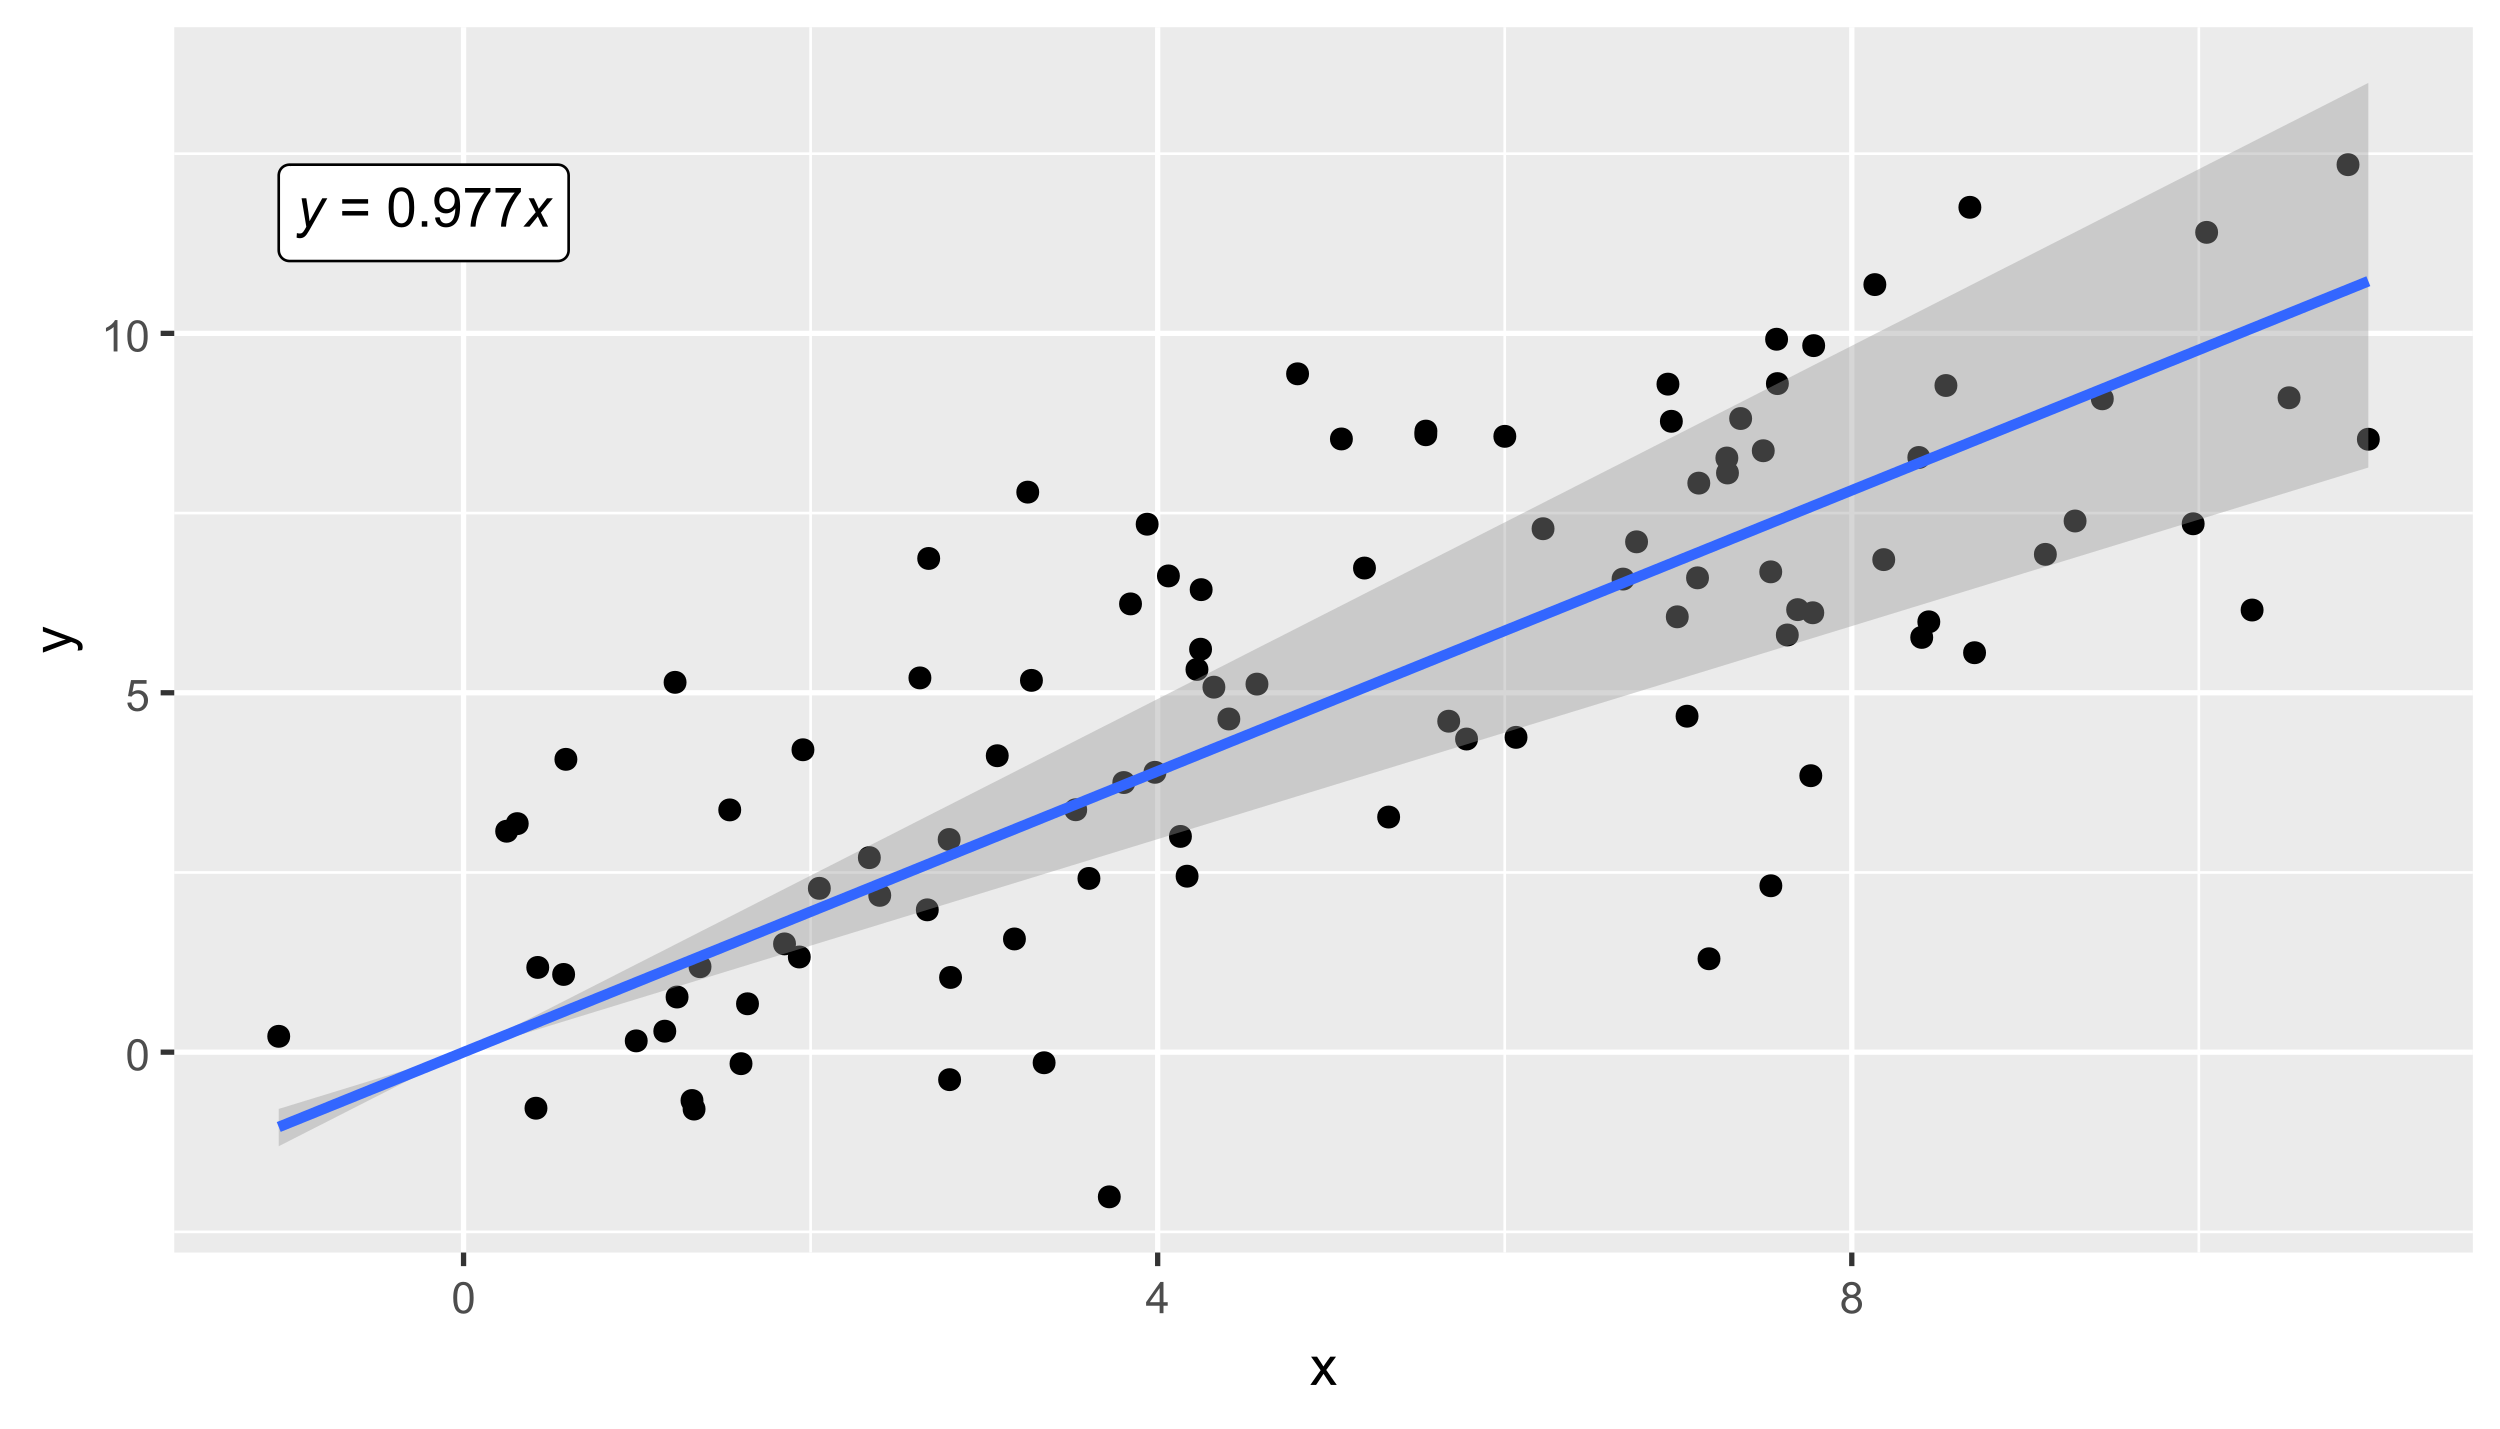 <?xml version="1.0" encoding="UTF-8"?>
<svg xmlns="http://www.w3.org/2000/svg" xmlns:xlink="http://www.w3.org/1999/xlink" width="504" height="288" viewBox="0 0 504 288">
<defs>
<g>
<g id="glyph-0-0">
<path d="M 0 2.211 L 0.059 1.293 C 0.262 1.352 0.457 1.379 0.648 1.379 C 0.844 1.379 1.004 1.336 1.125 1.246 C 1.285 1.125 1.457 0.902 1.645 0.578 L 1.957 0.016 L 1.004 -5.727 L 1.961 -5.727 L 2.395 -2.828 C 2.48 -2.258 2.555 -1.688 2.613 -1.117 L 5.176 -5.727 L 6.195 -5.727 L 2.543 0.762 C 2.191 1.391 1.879 1.812 1.605 2.016 C 1.332 2.223 1.02 2.324 0.664 2.324 C 0.438 2.324 0.215 2.285 0 2.211 Z M 0 2.211 "/>
</g>
<g id="glyph-0-1">
<path d="M -0.016 0 L 2.473 -2.906 L 1.047 -5.727 L 2.125 -5.727 L 2.609 -4.707 C 2.789 -4.324 2.949 -3.961 3.094 -3.613 L 4.742 -5.727 L 5.934 -5.727 L 3.531 -2.828 L 4.977 0 L 3.898 0 L 3.324 -1.164 C 3.203 -1.414 3.066 -1.719 2.91 -2.086 L 1.207 0 Z M -0.016 0 "/>
</g>
<g id="glyph-1-0">
<path d="M 5.832 -4.648 L 0.613 -4.648 L 0.613 -5.551 L 5.832 -5.551 L 5.832 -4.648 M 5.832 -2.246 L 0.613 -2.246 L 0.613 -3.152 L 5.832 -3.152 Z M 5.832 -2.246 "/>
</g>
<g id="glyph-1-1">
<path d="M 0.457 -3.898 C 0.457 -4.832 0.555 -5.582 0.746 -6.152 C 0.938 -6.723 1.223 -7.164 1.605 -7.473 C 1.984 -7.781 2.461 -7.934 3.035 -7.934 C 3.457 -7.934 3.832 -7.848 4.152 -7.68 C 4.469 -7.508 4.734 -7.262 4.941 -6.941 C 5.152 -6.617 5.316 -6.227 5.434 -5.766 C 5.551 -5.305 5.613 -4.68 5.613 -3.898 C 5.613 -2.969 5.516 -2.223 5.324 -1.652 C 5.137 -1.082 4.852 -0.641 4.473 -0.332 C 4.094 -0.02 3.613 0.133 3.035 0.133 C 2.273 0.133 1.676 -0.137 1.238 -0.684 C 0.719 -1.344 0.457 -2.414 0.457 -3.898 M 1.457 -3.898 C 1.457 -2.602 1.605 -1.738 1.91 -1.309 C 2.215 -0.879 2.59 -0.664 3.035 -0.664 C 3.48 -0.664 3.855 -0.879 4.16 -1.309 C 4.461 -1.742 4.613 -2.605 4.613 -3.898 C 4.613 -5.199 4.461 -6.062 4.16 -6.488 C 3.855 -6.918 3.477 -7.133 3.023 -7.133 C 2.578 -7.133 2.223 -6.941 1.957 -6.566 C 1.621 -6.086 1.457 -5.195 1.457 -3.898 Z M 1.457 -3.898 "/>
</g>
<g id="glyph-1-2">
<path d="M 1.004 0 L 1.004 -1.105 L 2.109 -1.105 L 2.109 0 Z M 1.004 0 "/>
</g>
<g id="glyph-1-3">
<path d="M 0.605 -1.828 L 1.535 -1.914 C 1.617 -1.477 1.766 -1.156 1.988 -0.961 C 2.211 -0.762 2.496 -0.664 2.848 -0.664 C 3.145 -0.664 3.406 -0.73 3.629 -0.867 C 3.855 -1.004 4.039 -1.188 4.184 -1.414 C 4.328 -1.645 4.445 -1.953 4.543 -2.34 C 4.641 -2.727 4.691 -3.121 4.691 -3.523 C 4.691 -3.57 4.688 -3.633 4.684 -3.719 C 4.492 -3.41 4.227 -3.16 3.891 -2.969 C 3.555 -2.773 3.188 -2.68 2.797 -2.68 C 2.145 -2.68 1.59 -2.918 1.137 -3.391 C 0.684 -3.863 0.457 -4.492 0.457 -5.266 C 0.457 -6.066 0.695 -6.715 1.168 -7.203 C 1.641 -7.691 2.23 -7.934 2.941 -7.934 C 3.457 -7.934 3.926 -7.797 4.352 -7.52 C 4.777 -7.242 5.102 -6.848 5.324 -6.336 C 5.543 -5.824 5.656 -5.082 5.656 -4.113 C 5.656 -3.102 5.547 -2.301 5.324 -1.699 C 5.105 -1.102 4.781 -0.648 4.348 -0.336 C 3.914 -0.023 3.406 0.133 2.824 0.133 C 2.207 0.133 1.703 -0.035 1.309 -0.379 C 0.918 -0.723 0.684 -1.207 0.605 -1.828 M 4.578 -5.316 C 4.578 -5.871 4.43 -6.312 4.133 -6.641 C 3.836 -6.969 3.48 -7.133 3.062 -7.133 C 2.629 -7.133 2.254 -6.957 1.934 -6.602 C 1.617 -6.25 1.457 -5.793 1.457 -5.234 C 1.457 -4.73 1.605 -4.32 1.91 -4.008 C 2.215 -3.695 2.59 -3.535 3.035 -3.535 C 3.484 -3.535 3.852 -3.695 4.141 -4.008 C 4.434 -4.32 4.578 -4.758 4.578 -5.316 Z M 4.578 -5.316 "/>
</g>
<g id="glyph-1-4">
<path d="M 0.523 -6.867 L 0.523 -7.801 L 5.637 -7.801 L 5.637 -7.047 C 5.137 -6.512 4.637 -5.797 4.141 -4.91 C 3.648 -4.023 3.266 -3.109 2.996 -2.172 C 2.805 -1.512 2.68 -0.785 2.625 0 L 1.629 0 C 1.641 -0.621 1.762 -1.371 1.996 -2.254 C 2.227 -3.133 2.562 -3.984 3 -4.801 C 3.438 -5.617 3.902 -6.309 4.395 -6.867 Z M 0.523 -6.867 "/>
</g>
<g id="glyph-2-0">
<path d="M 0.367 -3.105 C 0.367 -3.852 0.441 -4.449 0.594 -4.906 C 0.75 -5.359 0.977 -5.711 1.277 -5.957 C 1.582 -6.203 1.961 -6.324 2.418 -6.324 C 2.758 -6.324 3.055 -6.258 3.309 -6.121 C 3.562 -5.984 3.773 -5.789 3.941 -5.531 C 4.105 -5.277 4.238 -4.965 4.332 -4.594 C 4.426 -4.227 4.473 -3.73 4.473 -3.105 C 4.473 -2.367 4.398 -1.77 4.246 -1.316 C 4.094 -0.863 3.867 -0.512 3.562 -0.266 C 3.262 -0.016 2.879 0.109 2.418 0.109 C 1.812 0.109 1.336 -0.109 0.988 -0.547 C 0.574 -1.07 0.367 -1.922 0.367 -3.105 M 1.16 -3.105 C 1.16 -2.074 1.281 -1.383 1.523 -1.043 C 1.766 -0.699 2.062 -0.527 2.418 -0.527 C 2.773 -0.527 3.074 -0.699 3.316 -1.043 C 3.559 -1.387 3.68 -2.074 3.68 -3.105 C 3.68 -4.145 3.559 -4.832 3.316 -5.172 C 3.074 -5.516 2.773 -5.684 2.41 -5.684 C 2.055 -5.684 1.773 -5.535 1.559 -5.234 C 1.293 -4.852 1.16 -4.141 1.16 -3.105 Z M 1.16 -3.105 "/>
</g>
<g id="glyph-2-1">
<path d="M 0.367 -1.648 L 1.176 -1.719 C 1.238 -1.324 1.379 -1.027 1.598 -0.828 C 1.816 -0.629 2.078 -0.527 2.391 -0.527 C 2.762 -0.527 3.078 -0.668 3.336 -0.949 C 3.594 -1.23 3.723 -1.602 3.723 -2.066 C 3.723 -2.508 3.598 -2.855 3.348 -3.109 C 3.102 -3.367 2.777 -3.492 2.375 -3.492 C 2.125 -3.492 1.902 -3.438 1.703 -3.324 C 1.5 -3.211 1.344 -3.062 1.23 -2.883 L 0.504 -2.977 L 1.113 -6.215 L 4.246 -6.215 L 4.246 -5.473 L 1.73 -5.473 L 1.391 -3.781 C 1.77 -4.043 2.168 -4.176 2.582 -4.176 C 3.133 -4.176 3.598 -3.984 3.977 -3.605 C 4.352 -3.223 4.543 -2.734 4.543 -2.137 C 4.543 -1.566 4.375 -1.074 4.043 -0.656 C 3.641 -0.148 3.09 0.109 2.391 0.109 C 1.816 0.109 1.348 -0.055 0.984 -0.375 C 0.625 -0.695 0.418 -1.121 0.367 -1.648 Z M 0.367 -1.648 "/>
</g>
<g id="glyph-2-2">
<path d="M 3.277 0 L 2.504 0 L 2.504 -4.93 C 2.32 -4.75 2.074 -4.574 1.773 -4.395 C 1.469 -4.219 1.199 -4.086 0.957 -3.996 L 0.957 -4.742 C 1.391 -4.945 1.77 -5.195 2.094 -5.484 C 2.418 -5.773 2.645 -6.055 2.781 -6.324 L 3.277 -6.324 Z M 3.277 0 "/>
</g>
<g id="glyph-2-3">
<path d="M 2.844 0 L 2.844 -1.508 L 0.113 -1.508 L 0.113 -2.219 L 2.988 -6.301 L 3.617 -6.301 L 3.617 -2.219 L 4.469 -2.219 L 4.469 -1.508 L 3.617 -1.508 L 3.617 0 L 2.844 0 M 2.844 -2.219 L 2.844 -5.059 L 0.871 -2.219 Z M 2.844 -2.219 "/>
</g>
<g id="glyph-2-4">
<path d="M 1.555 -3.418 C 1.234 -3.535 0.996 -3.699 0.844 -3.918 C 0.688 -4.137 0.609 -4.398 0.609 -4.699 C 0.609 -5.16 0.773 -5.543 1.105 -5.855 C 1.434 -6.168 1.871 -6.324 2.418 -6.324 C 2.969 -6.324 3.41 -6.164 3.746 -5.848 C 4.082 -5.527 4.25 -5.137 4.25 -4.68 C 4.25 -4.387 4.172 -4.133 4.02 -3.918 C 3.867 -3.699 3.633 -3.535 3.32 -3.418 C 3.707 -3.289 4.004 -3.086 4.203 -2.805 C 4.406 -2.523 4.508 -2.191 4.508 -1.801 C 4.508 -1.262 4.316 -0.809 3.938 -0.441 C 3.555 -0.074 3.055 0.109 2.434 0.109 C 1.809 0.109 1.309 -0.078 0.93 -0.445 C 0.547 -0.812 0.355 -1.273 0.355 -1.82 C 0.355 -2.23 0.461 -2.574 0.668 -2.852 C 0.875 -3.129 1.172 -3.316 1.555 -3.418 M 1.402 -4.727 C 1.402 -4.43 1.496 -4.184 1.688 -3.996 C 1.879 -3.809 2.129 -3.711 2.438 -3.711 C 2.734 -3.711 2.977 -3.805 3.168 -3.992 C 3.359 -4.18 3.453 -4.41 3.453 -4.684 C 3.453 -4.969 3.355 -5.207 3.16 -5.398 C 2.965 -5.594 2.719 -5.688 2.43 -5.688 C 2.133 -5.688 1.887 -5.594 1.691 -5.406 C 1.5 -5.215 1.402 -4.988 1.402 -4.727 M 1.152 -1.816 C 1.152 -1.598 1.203 -1.383 1.309 -1.176 C 1.414 -0.973 1.57 -0.812 1.773 -0.699 C 1.98 -0.586 2.203 -0.527 2.441 -0.527 C 2.809 -0.527 3.117 -0.648 3.355 -0.887 C 3.598 -1.121 3.719 -1.426 3.719 -1.793 C 3.719 -2.164 3.594 -2.473 3.344 -2.715 C 3.098 -2.961 2.789 -3.082 2.414 -3.082 C 2.051 -3.082 1.75 -2.961 1.512 -2.719 C 1.27 -2.48 1.152 -2.18 1.152 -1.816 Z M 1.152 -1.816 "/>
</g>
<g id="glyph-3-0">
<path d="M 0.082 0 L 2.164 -2.965 L 0.234 -5.703 L 1.445 -5.703 L 2.32 -4.367 C 2.484 -4.113 2.617 -3.898 2.719 -3.727 C 2.875 -3.965 3.02 -4.172 3.152 -4.355 L 4.113 -5.703 L 5.27 -5.703 L 3.297 -3.02 L 5.418 0 L 4.234 0 L 3.062 -1.773 L 2.75 -2.25 L 1.25 0 Z M 0.082 0 "/>
</g>
<g id="glyph-4-0">
<path d="M 2.195 -0.684 L 1.289 -0.574 C 1.348 -0.785 1.375 -0.969 1.375 -1.129 C 1.375 -1.344 1.34 -1.516 1.266 -1.645 C 1.195 -1.773 1.094 -1.879 0.969 -1.961 C 0.871 -2.02 0.629 -2.121 0.246 -2.258 C 0.195 -2.273 0.113 -2.301 0.012 -2.344 L -5.703 -0.176 L -5.703 -1.219 L -2.402 -2.406 C -1.98 -2.559 -1.543 -2.699 -1.078 -2.82 C -1.523 -2.93 -1.957 -3.062 -2.379 -3.219 L -5.703 -4.438 L -5.703 -5.402 L 0.098 -3.234 C 0.723 -3 1.156 -2.82 1.391 -2.691 C 1.711 -2.52 1.945 -2.32 2.094 -2.102 C 2.242 -1.879 2.316 -1.613 2.316 -1.305 C 2.316 -1.117 2.277 -0.91 2.195 -0.684 Z M 2.195 -0.684 "/>
</g>
</g>
<clipPath id="clip-0">
<path clip-rule="nonzero" d="M 35.129 5.48 L 498.523 5.48 L 498.523 252.512 L 35.129 252.512 Z M 35.129 5.48 "/>
</clipPath>
<clipPath id="clip-1">
<path clip-rule="nonzero" d="M 35.129 248 L 498.523 248 L 498.523 249 L 35.129 249 Z M 35.129 248 "/>
</clipPath>
<clipPath id="clip-2">
<path clip-rule="nonzero" d="M 35.129 175 L 498.523 175 L 498.523 177 L 35.129 177 Z M 35.129 175 "/>
</clipPath>
<clipPath id="clip-3">
<path clip-rule="nonzero" d="M 35.129 103 L 498.523 103 L 498.523 104 L 35.129 104 Z M 35.129 103 "/>
</clipPath>
<clipPath id="clip-4">
<path clip-rule="nonzero" d="M 35.129 30 L 498.523 30 L 498.523 32 L 35.129 32 Z M 35.129 30 "/>
</clipPath>
<clipPath id="clip-5">
<path clip-rule="nonzero" d="M 163 5.48 L 164 5.48 L 164 252.512 L 163 252.512 Z M 163 5.48 "/>
</clipPath>
<clipPath id="clip-6">
<path clip-rule="nonzero" d="M 303 5.48 L 304 5.48 L 304 252.512 L 303 252.512 Z M 303 5.48 "/>
</clipPath>
<clipPath id="clip-7">
<path clip-rule="nonzero" d="M 443 5.48 L 444 5.48 L 444 252.512 L 443 252.512 Z M 443 5.48 "/>
</clipPath>
<clipPath id="clip-8">
<path clip-rule="nonzero" d="M 35.129 211 L 498.523 211 L 498.523 213 L 35.129 213 Z M 35.129 211 "/>
</clipPath>
<clipPath id="clip-9">
<path clip-rule="nonzero" d="M 35.129 139 L 498.523 139 L 498.523 141 L 35.129 141 Z M 35.129 139 "/>
</clipPath>
<clipPath id="clip-10">
<path clip-rule="nonzero" d="M 35.129 66 L 498.523 66 L 498.523 68 L 35.129 68 Z M 35.129 66 "/>
</clipPath>
<clipPath id="clip-11">
<path clip-rule="nonzero" d="M 92 5.48 L 94 5.48 L 94 252.512 L 92 252.512 Z M 92 5.48 "/>
</clipPath>
<clipPath id="clip-12">
<path clip-rule="nonzero" d="M 232 5.48 L 234 5.48 L 234 252.512 L 232 252.512 Z M 232 5.48 "/>
</clipPath>
<clipPath id="clip-13">
<path clip-rule="nonzero" d="M 372 5.48 L 374 5.48 L 374 252.512 L 372 252.512 Z M 372 5.48 "/>
</clipPath>
</defs>
<rect x="-50.4" y="-28.8" width="604.8" height="345.6" fill="rgb(100%, 100%, 100%)" fill-opacity="1"/>
<rect x="-50.4" y="-28.8" width="604.8" height="345.6" fill="rgb(100%, 100%, 100%)" fill-opacity="1"/>
<path fill="none" stroke-width="1.067" stroke-linecap="round" stroke-linejoin="round" stroke="rgb(100%, 100%, 100%)" stroke-opacity="1" stroke-miterlimit="10" d="M 0 288 L 504 288 L 504 0 L 0 0 Z M 0 288 "/>
<g clip-path="url(#clip-0)">
<path fill-rule="nonzero" fill="rgb(92.157%, 92.157%, 92.157%)" fill-opacity="1" d="M 35.129 252.508 L 498.523 252.508 L 498.523 5.477 L 35.129 5.477 Z M 35.129 252.508 "/>
</g>
<g clip-path="url(#clip-1)">
<path fill="none" stroke-width="0.533" stroke-linecap="butt" stroke-linejoin="round" stroke="rgb(100%, 100%, 100%)" stroke-opacity="1" stroke-miterlimit="10" d="M 35.129 248.348 L 498.52 248.348 "/>
</g>
<g clip-path="url(#clip-2)">
<path fill="none" stroke-width="0.533" stroke-linecap="butt" stroke-linejoin="round" stroke="rgb(100%, 100%, 100%)" stroke-opacity="1" stroke-miterlimit="10" d="M 35.129 175.891 L 498.52 175.891 "/>
</g>
<g clip-path="url(#clip-3)">
<path fill="none" stroke-width="0.533" stroke-linecap="butt" stroke-linejoin="round" stroke="rgb(100%, 100%, 100%)" stroke-opacity="1" stroke-miterlimit="10" d="M 35.129 103.434 L 498.52 103.434 "/>
</g>
<g clip-path="url(#clip-4)">
<path fill="none" stroke-width="0.533" stroke-linecap="butt" stroke-linejoin="round" stroke="rgb(100%, 100%, 100%)" stroke-opacity="1" stroke-miterlimit="10" d="M 35.129 30.98 L 498.52 30.98 "/>
</g>
<g clip-path="url(#clip-5)">
<path fill="none" stroke-width="0.533" stroke-linecap="butt" stroke-linejoin="round" stroke="rgb(100%, 100%, 100%)" stroke-opacity="1" stroke-miterlimit="10" d="M 163.418 252.508 L 163.418 5.48 "/>
</g>
<g clip-path="url(#clip-6)">
<path fill="none" stroke-width="0.533" stroke-linecap="butt" stroke-linejoin="round" stroke="rgb(100%, 100%, 100%)" stroke-opacity="1" stroke-miterlimit="10" d="M 303.352 252.508 L 303.352 5.48 "/>
</g>
<g clip-path="url(#clip-7)">
<path fill="none" stroke-width="0.533" stroke-linecap="butt" stroke-linejoin="round" stroke="rgb(100%, 100%, 100%)" stroke-opacity="1" stroke-miterlimit="10" d="M 443.285 252.508 L 443.285 5.48 "/>
</g>
<g clip-path="url(#clip-8)">
<path fill="none" stroke-width="1.067" stroke-linecap="butt" stroke-linejoin="round" stroke="rgb(100%, 100%, 100%)" stroke-opacity="1" stroke-miterlimit="10" d="M 35.129 212.117 L 498.52 212.117 "/>
</g>
<g clip-path="url(#clip-9)">
<path fill="none" stroke-width="1.067" stroke-linecap="butt" stroke-linejoin="round" stroke="rgb(100%, 100%, 100%)" stroke-opacity="1" stroke-miterlimit="10" d="M 35.129 139.664 L 498.52 139.664 "/>
</g>
<g clip-path="url(#clip-10)">
<path fill="none" stroke-width="1.067" stroke-linecap="butt" stroke-linejoin="round" stroke="rgb(100%, 100%, 100%)" stroke-opacity="1" stroke-miterlimit="10" d="M 35.129 67.207 L 498.52 67.207 "/>
</g>
<g clip-path="url(#clip-11)">
<path fill="none" stroke-width="1.067" stroke-linecap="butt" stroke-linejoin="round" stroke="rgb(100%, 100%, 100%)" stroke-opacity="1" stroke-miterlimit="10" d="M 93.453 252.508 L 93.453 5.48 "/>
</g>
<g clip-path="url(#clip-12)">
<path fill="none" stroke-width="1.067" stroke-linecap="butt" stroke-linejoin="round" stroke="rgb(100%, 100%, 100%)" stroke-opacity="1" stroke-miterlimit="10" d="M 233.387 252.508 L 233.387 5.48 "/>
</g>
<g clip-path="url(#clip-13)">
<path fill="none" stroke-width="1.067" stroke-linecap="butt" stroke-linejoin="round" stroke="rgb(100%, 100%, 100%)" stroke-opacity="1" stroke-miterlimit="10" d="M 373.32 252.508 L 373.32 5.48 "/>
</g>
<path fill-rule="nonzero" fill="rgb(0%, 0%, 0%)" fill-opacity="1" stroke-width="0.709" stroke-linecap="round" stroke-linejoin="round" stroke="rgb(0%, 0%, 0%)" stroke-opacity="1" stroke-miterlimit="10" d="M 110.008 223.418 C 110.008 226.023 106.098 226.023 106.098 223.418 C 106.098 220.812 110.008 220.812 110.008 223.418 "/>
<path fill-rule="nonzero" fill="rgb(0%, 0%, 0%)" fill-opacity="1" stroke-width="0.709" stroke-linecap="round" stroke-linejoin="round" stroke="rgb(0%, 0%, 0%)" stroke-opacity="1" stroke-miterlimit="10" d="M 58.145 208.922 C 58.145 211.527 54.238 211.527 54.238 208.922 C 54.238 206.316 58.145 206.316 58.145 208.922 "/>
<path fill-rule="nonzero" fill="rgb(0%, 0%, 0%)" fill-opacity="1" stroke-width="0.709" stroke-linecap="round" stroke-linejoin="round" stroke="rgb(0%, 0%, 0%)" stroke-opacity="1" stroke-miterlimit="10" d="M 130.219 209.84 C 130.219 212.449 126.309 212.449 126.309 209.84 C 126.309 207.234 130.219 207.234 130.219 209.84 "/>
<path fill-rule="nonzero" fill="rgb(0%, 0%, 0%)" fill-opacity="1" stroke-width="0.709" stroke-linecap="round" stroke-linejoin="round" stroke="rgb(0%, 0%, 0%)" stroke-opacity="1" stroke-miterlimit="10" d="M 135.977 207.887 C 135.977 210.492 132.066 210.492 132.066 207.887 C 132.066 205.281 135.977 205.281 135.977 207.887 "/>
<path fill-rule="nonzero" fill="rgb(0%, 0%, 0%)" fill-opacity="1" stroke-width="0.709" stroke-linecap="round" stroke-linejoin="round" stroke="rgb(0%, 0%, 0%)" stroke-opacity="1" stroke-miterlimit="10" d="M 141.461 221.867 C 141.461 224.473 137.551 224.473 137.551 221.867 C 137.551 219.258 141.461 219.258 141.461 221.867 "/>
<path fill-rule="nonzero" fill="rgb(0%, 0%, 0%)" fill-opacity="1" stroke-width="0.709" stroke-linecap="round" stroke-linejoin="round" stroke="rgb(0%, 0%, 0%)" stroke-opacity="1" stroke-miterlimit="10" d="M 143.078 194.887 C 143.078 197.492 139.168 197.492 139.168 194.887 C 139.168 192.281 143.078 192.281 143.078 194.887 "/>
<path fill-rule="nonzero" fill="rgb(0%, 0%, 0%)" fill-opacity="1" stroke-width="0.709" stroke-linecap="round" stroke-linejoin="round" stroke="rgb(0%, 0%, 0%)" stroke-opacity="1" stroke-miterlimit="10" d="M 151.344 214.438 C 151.344 217.043 147.434 217.043 147.434 214.438 C 147.434 211.828 151.344 211.828 151.344 214.438 "/>
<path fill-rule="nonzero" fill="rgb(0%, 0%, 0%)" fill-opacity="1" stroke-width="0.709" stroke-linecap="round" stroke-linejoin="round" stroke="rgb(0%, 0%, 0%)" stroke-opacity="1" stroke-miterlimit="10" d="M 138.453 201 C 138.453 203.605 134.543 203.605 134.543 201 C 134.543 198.395 138.453 198.395 138.453 201 "/>
<path fill-rule="nonzero" fill="rgb(0%, 0%, 0%)" fill-opacity="1" stroke-width="0.709" stroke-linecap="round" stroke-linejoin="round" stroke="rgb(0%, 0%, 0%)" stroke-opacity="1" stroke-miterlimit="10" d="M 206.465 189.293 C 206.465 191.898 202.559 191.898 202.559 189.293 C 202.559 186.688 206.465 186.688 206.465 189.293 "/>
<path fill-rule="nonzero" fill="rgb(0%, 0%, 0%)" fill-opacity="1" stroke-width="0.709" stroke-linecap="round" stroke-linejoin="round" stroke="rgb(0%, 0%, 0%)" stroke-opacity="1" stroke-miterlimit="10" d="M 188.895 183.422 C 188.895 186.027 184.988 186.027 184.988 183.422 C 184.988 180.816 188.895 180.816 188.895 183.422 "/>
<path fill-rule="nonzero" fill="rgb(0%, 0%, 0%)" fill-opacity="1" stroke-width="0.709" stroke-linecap="round" stroke-linejoin="round" stroke="rgb(0%, 0%, 0%)" stroke-opacity="1" stroke-miterlimit="10" d="M 106.23 166.043 C 106.23 168.652 102.32 168.652 102.32 166.043 C 102.32 163.438 106.23 163.438 106.23 166.043 "/>
<path fill-rule="nonzero" fill="rgb(0%, 0%, 0%)" fill-opacity="1" stroke-width="0.709" stroke-linecap="round" stroke-linejoin="round" stroke="rgb(0%, 0%, 0%)" stroke-opacity="1" stroke-miterlimit="10" d="M 104.098 167.574 C 104.098 170.18 100.188 170.18 100.188 167.574 C 100.188 164.969 104.098 164.969 104.098 167.574 "/>
<path fill-rule="nonzero" fill="rgb(0%, 0%, 0%)" fill-opacity="1" stroke-width="0.709" stroke-linecap="round" stroke-linejoin="round" stroke="rgb(0%, 0%, 0%)" stroke-opacity="1" stroke-miterlimit="10" d="M 116.039 153.082 C 116.039 155.688 112.129 155.688 112.129 153.082 C 112.129 150.477 116.039 150.477 116.039 153.082 "/>
<path fill-rule="nonzero" fill="rgb(0%, 0%, 0%)" fill-opacity="1" stroke-width="0.709" stroke-linecap="round" stroke-linejoin="round" stroke="rgb(0%, 0%, 0%)" stroke-opacity="1" stroke-miterlimit="10" d="M 193.305 169.242 C 193.305 171.848 189.395 171.848 189.395 169.242 C 189.395 166.637 193.305 166.637 193.305 169.242 "/>
<path fill-rule="nonzero" fill="rgb(0%, 0%, 0%)" fill-opacity="1" stroke-width="0.709" stroke-linecap="round" stroke-linejoin="round" stroke="rgb(0%, 0%, 0%)" stroke-opacity="1" stroke-miterlimit="10" d="M 141.879 223.59 C 141.879 226.195 137.973 226.195 137.973 223.59 C 137.973 220.984 141.879 220.984 141.879 223.59 "/>
<path fill-rule="nonzero" fill="rgb(0%, 0%, 0%)" fill-opacity="1" stroke-width="0.709" stroke-linecap="round" stroke-linejoin="round" stroke="rgb(0%, 0%, 0%)" stroke-opacity="1" stroke-miterlimit="10" d="M 110.367 195.035 C 110.367 197.641 106.457 197.641 106.457 195.035 C 106.457 192.43 110.367 192.43 110.367 195.035 "/>
<path fill-rule="nonzero" fill="rgb(0%, 0%, 0%)" fill-opacity="1" stroke-width="0.709" stroke-linecap="round" stroke-linejoin="round" stroke="rgb(0%, 0%, 0%)" stroke-opacity="1" stroke-miterlimit="10" d="M 179.312 180.504 C 179.312 183.109 175.402 183.109 175.402 180.504 C 175.402 177.895 179.312 177.895 179.312 180.504 "/>
<path fill-rule="nonzero" fill="rgb(0%, 0%, 0%)" fill-opacity="1" stroke-width="0.709" stroke-linecap="round" stroke-linejoin="round" stroke="rgb(0%, 0%, 0%)" stroke-opacity="1" stroke-miterlimit="10" d="M 221.484 177.094 C 221.484 179.699 217.574 179.699 217.574 177.094 C 217.574 174.488 221.484 174.488 221.484 177.094 "/>
<path fill-rule="nonzero" fill="rgb(0%, 0%, 0%)" fill-opacity="1" stroke-width="0.709" stroke-linecap="round" stroke-linejoin="round" stroke="rgb(0%, 0%, 0%)" stroke-opacity="1" stroke-miterlimit="10" d="M 149.07 163.277 C 149.07 165.883 145.16 165.883 145.16 163.277 C 145.16 160.672 149.07 160.672 149.07 163.277 "/>
<path fill-rule="nonzero" fill="rgb(0%, 0%, 0%)" fill-opacity="1" stroke-width="0.709" stroke-linecap="round" stroke-linejoin="round" stroke="rgb(0%, 0%, 0%)" stroke-opacity="1" stroke-miterlimit="10" d="M 115.582 196.449 C 115.582 199.055 111.672 199.055 111.672 196.449 C 111.672 193.84 115.582 193.84 115.582 196.449 "/>
<path fill-rule="nonzero" fill="rgb(0%, 0%, 0%)" fill-opacity="1" stroke-width="0.709" stroke-linecap="round" stroke-linejoin="round" stroke="rgb(0%, 0%, 0%)" stroke-opacity="1" stroke-miterlimit="10" d="M 160.117 190.289 C 160.117 192.895 156.207 192.895 156.207 190.289 C 156.207 187.684 160.117 187.684 160.117 190.289 "/>
<path fill-rule="nonzero" fill="rgb(0%, 0%, 0%)" fill-opacity="1" stroke-width="0.709" stroke-linecap="round" stroke-linejoin="round" stroke="rgb(0%, 0%, 0%)" stroke-opacity="1" stroke-miterlimit="10" d="M 163.094 192.93 C 163.094 195.535 159.188 195.535 159.188 192.93 C 159.188 190.324 163.094 190.324 163.094 192.93 "/>
<path fill-rule="nonzero" fill="rgb(0%, 0%, 0%)" fill-opacity="1" stroke-width="0.709" stroke-linecap="round" stroke-linejoin="round" stroke="rgb(0%, 0%, 0%)" stroke-opacity="1" stroke-miterlimit="10" d="M 193.586 197.055 C 193.586 199.66 189.68 199.66 189.68 197.055 C 189.68 194.445 193.586 194.445 193.586 197.055 "/>
<path fill-rule="nonzero" fill="rgb(0%, 0%, 0%)" fill-opacity="1" stroke-width="0.709" stroke-linecap="round" stroke-linejoin="round" stroke="rgb(0%, 0%, 0%)" stroke-opacity="1" stroke-miterlimit="10" d="M 177.215 172.902 C 177.215 175.508 173.305 175.508 173.305 172.902 C 173.305 170.293 177.215 170.293 177.215 172.902 "/>
<path fill-rule="nonzero" fill="rgb(0%, 0%, 0%)" fill-opacity="1" stroke-width="0.709" stroke-linecap="round" stroke-linejoin="round" stroke="rgb(0%, 0%, 0%)" stroke-opacity="1" stroke-miterlimit="10" d="M 193.395 217.66 C 193.395 220.266 189.484 220.266 189.484 217.66 C 189.484 215.055 193.395 215.055 193.395 217.66 "/>
<path fill-rule="nonzero" fill="rgb(0%, 0%, 0%)" fill-opacity="1" stroke-width="0.709" stroke-linecap="round" stroke-linejoin="round" stroke="rgb(0%, 0%, 0%)" stroke-opacity="1" stroke-miterlimit="10" d="M 138.051 137.559 C 138.051 140.164 134.141 140.164 134.141 137.559 C 134.141 134.953 138.051 134.953 138.051 137.559 "/>
<path fill-rule="nonzero" fill="rgb(0%, 0%, 0%)" fill-opacity="1" stroke-width="0.709" stroke-linecap="round" stroke-linejoin="round" stroke="rgb(0%, 0%, 0%)" stroke-opacity="1" stroke-miterlimit="10" d="M 212.449 214.25 C 212.449 216.855 208.539 216.855 208.539 214.25 C 208.539 211.645 212.449 211.645 212.449 214.25 "/>
<path fill-rule="nonzero" fill="rgb(0%, 0%, 0%)" fill-opacity="1" stroke-width="0.709" stroke-linecap="round" stroke-linejoin="round" stroke="rgb(0%, 0%, 0%)" stroke-opacity="1" stroke-miterlimit="10" d="M 233.219 105.68 C 233.219 108.285 229.312 108.285 229.312 105.68 C 229.312 103.074 233.219 103.074 233.219 105.68 "/>
<path fill-rule="nonzero" fill="rgb(0%, 0%, 0%)" fill-opacity="1" stroke-width="0.709" stroke-linecap="round" stroke-linejoin="round" stroke="rgb(0%, 0%, 0%)" stroke-opacity="1" stroke-miterlimit="10" d="M 152.652 202.363 C 152.652 204.969 148.742 204.969 148.742 202.363 C 148.742 199.758 152.652 199.758 152.652 202.363 "/>
<path fill-rule="nonzero" fill="rgb(0%, 0%, 0%)" fill-opacity="1" stroke-width="0.709" stroke-linecap="round" stroke-linejoin="round" stroke="rgb(0%, 0%, 0%)" stroke-opacity="1" stroke-miterlimit="10" d="M 209.148 99.215 C 209.148 101.82 205.242 101.82 205.242 99.215 C 205.242 96.609 209.148 96.609 209.148 99.215 "/>
<path fill-rule="nonzero" fill="rgb(0%, 0%, 0%)" fill-opacity="1" stroke-width="0.709" stroke-linecap="round" stroke-linejoin="round" stroke="rgb(0%, 0%, 0%)" stroke-opacity="1" stroke-miterlimit="10" d="M 203 152.355 C 203 154.961 199.09 154.961 199.09 152.355 C 199.09 149.75 203 149.75 203 152.355 "/>
<path fill-rule="nonzero" fill="rgb(0%, 0%, 0%)" fill-opacity="1" stroke-width="0.709" stroke-linecap="round" stroke-linejoin="round" stroke="rgb(0%, 0%, 0%)" stroke-opacity="1" stroke-miterlimit="10" d="M 209.895 137.164 C 209.895 139.77 205.984 139.77 205.984 137.164 C 205.984 134.559 209.895 134.559 209.895 137.164 "/>
<path fill-rule="nonzero" fill="rgb(0%, 0%, 0%)" fill-opacity="1" stroke-width="0.709" stroke-linecap="round" stroke-linejoin="round" stroke="rgb(0%, 0%, 0%)" stroke-opacity="1" stroke-miterlimit="10" d="M 167.133 179.09 C 167.133 181.695 163.223 181.695 163.223 179.09 C 163.223 176.48 167.133 176.48 167.133 179.09 "/>
<path fill-rule="nonzero" fill="rgb(0%, 0%, 0%)" fill-opacity="1" stroke-width="0.709" stroke-linecap="round" stroke-linejoin="round" stroke="rgb(0%, 0%, 0%)" stroke-opacity="1" stroke-miterlimit="10" d="M 163.828 151.152 C 163.828 153.758 159.922 153.758 159.922 151.152 C 159.922 148.547 163.828 148.547 163.828 151.152 "/>
<path fill-rule="nonzero" fill="rgb(0%, 0%, 0%)" fill-opacity="1" stroke-width="0.709" stroke-linecap="round" stroke-linejoin="round" stroke="rgb(0%, 0%, 0%)" stroke-opacity="1" stroke-miterlimit="10" d="M 218.82 163.246 C 218.82 165.852 214.91 165.852 214.91 163.246 C 214.91 160.637 218.82 160.637 218.82 163.246 "/>
<path fill-rule="nonzero" fill="rgb(0%, 0%, 0%)" fill-opacity="1" stroke-width="0.709" stroke-linecap="round" stroke-linejoin="round" stroke="rgb(0%, 0%, 0%)" stroke-opacity="1" stroke-miterlimit="10" d="M 234.793 155.699 C 234.793 158.305 230.887 158.305 230.887 155.699 C 230.887 153.094 234.793 153.094 234.793 155.699 "/>
<path fill-rule="nonzero" fill="rgb(0%, 0%, 0%)" fill-opacity="1" stroke-width="0.709" stroke-linecap="round" stroke-linejoin="round" stroke="rgb(0%, 0%, 0%)" stroke-opacity="1" stroke-miterlimit="10" d="M 225.59 241.281 C 225.59 243.887 221.68 243.887 221.68 241.281 C 221.68 238.676 225.59 238.676 225.59 241.281 "/>
<path fill-rule="nonzero" fill="rgb(0%, 0%, 0%)" fill-opacity="1" stroke-width="0.709" stroke-linecap="round" stroke-linejoin="round" stroke="rgb(0%, 0%, 0%)" stroke-opacity="1" stroke-miterlimit="10" d="M 241.273 176.641 C 241.273 179.246 237.363 179.246 237.363 176.641 C 237.363 174.035 241.273 174.035 241.273 176.641 "/>
<path fill-rule="nonzero" fill="rgb(0%, 0%, 0%)" fill-opacity="1" stroke-width="0.709" stroke-linecap="round" stroke-linejoin="round" stroke="rgb(0%, 0%, 0%)" stroke-opacity="1" stroke-miterlimit="10" d="M 249.691 144.949 C 249.691 147.555 245.785 147.555 245.785 144.949 C 245.785 142.344 249.691 142.344 249.691 144.949 "/>
<path fill-rule="nonzero" fill="rgb(0%, 0%, 0%)" fill-opacity="1" stroke-width="0.709" stroke-linecap="round" stroke-linejoin="round" stroke="rgb(0%, 0%, 0%)" stroke-opacity="1" stroke-miterlimit="10" d="M 229.867 121.746 C 229.867 124.352 225.961 124.352 225.961 121.746 C 225.961 119.137 229.867 119.137 229.867 121.746 "/>
<path fill-rule="nonzero" fill="rgb(0%, 0%, 0%)" fill-opacity="1" stroke-width="0.709" stroke-linecap="round" stroke-linejoin="round" stroke="rgb(0%, 0%, 0%)" stroke-opacity="1" stroke-miterlimit="10" d="M 277.035 114.52 C 277.035 117.125 273.125 117.125 273.125 114.52 C 273.125 111.914 277.035 111.914 277.035 114.52 "/>
<path fill-rule="nonzero" fill="rgb(0%, 0%, 0%)" fill-opacity="1" stroke-width="0.709" stroke-linecap="round" stroke-linejoin="round" stroke="rgb(0%, 0%, 0%)" stroke-opacity="1" stroke-miterlimit="10" d="M 244.109 118.875 C 244.109 121.48 240.199 121.48 240.199 118.875 C 240.199 116.266 244.109 116.266 244.109 118.875 "/>
<path fill-rule="nonzero" fill="rgb(0%, 0%, 0%)" fill-opacity="1" stroke-width="0.709" stroke-linecap="round" stroke-linejoin="round" stroke="rgb(0%, 0%, 0%)" stroke-opacity="1" stroke-miterlimit="10" d="M 239.93 168.621 C 239.93 171.227 236.02 171.227 236.02 168.621 C 236.02 166.016 239.93 166.016 239.93 168.621 "/>
<path fill-rule="nonzero" fill="rgb(0%, 0%, 0%)" fill-opacity="1" stroke-width="0.709" stroke-linecap="round" stroke-linejoin="round" stroke="rgb(0%, 0%, 0%)" stroke-opacity="1" stroke-miterlimit="10" d="M 243.262 134.961 C 243.262 137.566 239.352 137.566 239.352 134.961 C 239.352 132.352 243.262 132.352 243.262 134.961 "/>
<path fill-rule="nonzero" fill="rgb(0%, 0%, 0%)" fill-opacity="1" stroke-width="0.709" stroke-linecap="round" stroke-linejoin="round" stroke="rgb(0%, 0%, 0%)" stroke-opacity="1" stroke-miterlimit="10" d="M 246.676 138.535 C 246.676 141.141 242.77 141.141 242.77 138.535 C 242.77 135.93 246.676 135.93 246.676 138.535 "/>
<path fill-rule="nonzero" fill="rgb(0%, 0%, 0%)" fill-opacity="1" stroke-width="0.709" stroke-linecap="round" stroke-linejoin="round" stroke="rgb(0%, 0%, 0%)" stroke-opacity="1" stroke-miterlimit="10" d="M 307.586 148.648 C 307.586 151.258 303.676 151.258 303.676 148.648 C 303.676 146.043 307.586 146.043 307.586 148.648 "/>
<path fill-rule="nonzero" fill="rgb(0%, 0%, 0%)" fill-opacity="1" stroke-width="0.709" stroke-linecap="round" stroke-linejoin="round" stroke="rgb(0%, 0%, 0%)" stroke-opacity="1" stroke-miterlimit="10" d="M 189.18 112.586 C 189.18 115.191 185.27 115.191 185.27 112.586 C 185.27 109.98 189.18 109.98 189.18 112.586 "/>
<path fill-rule="nonzero" fill="rgb(0%, 0%, 0%)" fill-opacity="1" stroke-width="0.709" stroke-linecap="round" stroke-linejoin="round" stroke="rgb(0%, 0%, 0%)" stroke-opacity="1" stroke-miterlimit="10" d="M 255.359 137.918 C 255.359 140.523 251.449 140.523 251.449 137.918 C 251.449 135.312 255.359 135.312 255.359 137.918 "/>
<path fill-rule="nonzero" fill="rgb(0%, 0%, 0%)" fill-opacity="1" stroke-width="0.709" stroke-linecap="round" stroke-linejoin="round" stroke="rgb(0%, 0%, 0%)" stroke-opacity="1" stroke-miterlimit="10" d="M 243.992 130.883 C 243.992 133.488 240.082 133.488 240.082 130.883 C 240.082 128.277 243.992 128.277 243.992 130.883 "/>
<path fill-rule="nonzero" fill="rgb(0%, 0%, 0%)" fill-opacity="1" stroke-width="0.709" stroke-linecap="round" stroke-linejoin="round" stroke="rgb(0%, 0%, 0%)" stroke-opacity="1" stroke-miterlimit="10" d="M 329.16 116.742 C 329.16 119.348 325.25 119.348 325.25 116.742 C 325.25 114.137 329.16 114.137 329.16 116.742 "/>
<path fill-rule="nonzero" fill="rgb(0%, 0%, 0%)" fill-opacity="1" stroke-width="0.709" stroke-linecap="round" stroke-linejoin="round" stroke="rgb(0%, 0%, 0%)" stroke-opacity="1" stroke-miterlimit="10" d="M 187.41 136.664 C 187.41 139.27 183.5 139.27 183.5 136.664 C 183.5 134.059 187.41 134.059 187.41 136.664 "/>
<path fill-rule="nonzero" fill="rgb(0%, 0%, 0%)" fill-opacity="1" stroke-width="0.709" stroke-linecap="round" stroke-linejoin="round" stroke="rgb(0%, 0%, 0%)" stroke-opacity="1" stroke-miterlimit="10" d="M 294.016 145.395 C 294.016 148 290.105 148 290.105 145.395 C 290.105 142.789 294.016 142.789 294.016 145.395 "/>
<path fill-rule="nonzero" fill="rgb(0%, 0%, 0%)" fill-opacity="1" stroke-width="0.709" stroke-linecap="round" stroke-linejoin="round" stroke="rgb(0%, 0%, 0%)" stroke-opacity="1" stroke-miterlimit="10" d="M 228.516 157.762 C 228.516 160.367 224.605 160.367 224.605 157.762 C 224.605 155.152 228.516 155.152 228.516 157.762 "/>
<path fill-rule="nonzero" fill="rgb(0%, 0%, 0%)" fill-opacity="1" stroke-width="0.709" stroke-linecap="round" stroke-linejoin="round" stroke="rgb(0%, 0%, 0%)" stroke-opacity="1" stroke-miterlimit="10" d="M 297.613 148.988 C 297.613 151.594 293.703 151.594 293.703 148.988 C 293.703 146.383 297.613 146.383 297.613 148.988 "/>
<path fill-rule="nonzero" fill="rgb(0%, 0%, 0%)" fill-opacity="1" stroke-width="0.709" stroke-linecap="round" stroke-linejoin="round" stroke="rgb(0%, 0%, 0%)" stroke-opacity="1" stroke-miterlimit="10" d="M 272.383 88.492 C 272.383 91.098 268.473 91.098 268.473 88.492 C 268.473 85.887 272.383 85.887 272.383 88.492 "/>
<path fill-rule="nonzero" fill="rgb(0%, 0%, 0%)" fill-opacity="1" stroke-width="0.709" stroke-linecap="round" stroke-linejoin="round" stroke="rgb(0%, 0%, 0%)" stroke-opacity="1" stroke-miterlimit="10" d="M 237.508 116.105 C 237.508 118.715 233.598 118.715 233.598 116.105 C 233.598 113.5 237.508 113.5 237.508 116.105 "/>
<path fill-rule="nonzero" fill="rgb(0%, 0%, 0%)" fill-opacity="1" stroke-width="0.709" stroke-linecap="round" stroke-linejoin="round" stroke="rgb(0%, 0%, 0%)" stroke-opacity="1" stroke-miterlimit="10" d="M 340.094 124.352 C 340.094 126.957 336.184 126.957 336.184 124.352 C 336.184 121.742 340.094 121.742 340.094 124.352 "/>
<path fill-rule="nonzero" fill="rgb(0%, 0%, 0%)" fill-opacity="1" stroke-width="0.709" stroke-linecap="round" stroke-linejoin="round" stroke="rgb(0%, 0%, 0%)" stroke-opacity="1" stroke-miterlimit="10" d="M 358.938 115.285 C 358.938 117.891 355.027 117.891 355.027 115.285 C 355.027 112.68 358.938 112.68 358.938 115.285 "/>
<path fill-rule="nonzero" fill="rgb(0%, 0%, 0%)" fill-opacity="1" stroke-width="0.709" stroke-linecap="round" stroke-linejoin="round" stroke="rgb(0%, 0%, 0%)" stroke-opacity="1" stroke-miterlimit="10" d="M 346.488 193.285 C 346.488 195.891 342.582 195.891 342.582 193.285 C 342.582 190.68 346.488 190.68 346.488 193.285 "/>
<path fill-rule="nonzero" fill="rgb(0%, 0%, 0%)" fill-opacity="1" stroke-width="0.709" stroke-linecap="round" stroke-linejoin="round" stroke="rgb(0%, 0%, 0%)" stroke-opacity="1" stroke-miterlimit="10" d="M 289.422 86.91 C 289.422 89.52 285.512 89.52 285.512 86.91 C 285.512 84.305 289.422 84.305 289.422 86.91 "/>
<path fill-rule="nonzero" fill="rgb(0%, 0%, 0%)" fill-opacity="1" stroke-width="0.709" stroke-linecap="round" stroke-linejoin="round" stroke="rgb(0%, 0%, 0%)" stroke-opacity="1" stroke-miterlimit="10" d="M 281.906 164.719 C 281.906 167.324 277.996 167.324 277.996 164.719 C 277.996 162.113 281.906 162.113 281.906 164.719 "/>
<path fill-rule="nonzero" fill="rgb(0%, 0%, 0%)" fill-opacity="1" stroke-width="0.709" stroke-linecap="round" stroke-linejoin="round" stroke="rgb(0%, 0%, 0%)" stroke-opacity="1" stroke-miterlimit="10" d="M 367.012 156.383 C 367.012 158.988 363.102 158.988 363.102 156.383 C 363.102 153.773 367.012 153.773 367.012 156.383 "/>
<path fill-rule="nonzero" fill="rgb(0%, 0%, 0%)" fill-opacity="1" stroke-width="0.709" stroke-linecap="round" stroke-linejoin="round" stroke="rgb(0%, 0%, 0%)" stroke-opacity="1" stroke-miterlimit="10" d="M 263.547 75.363 C 263.547 77.969 259.637 77.969 259.637 75.363 C 259.637 72.754 263.547 72.754 263.547 75.363 "/>
<path fill-rule="nonzero" fill="rgb(0%, 0%, 0%)" fill-opacity="1" stroke-width="0.709" stroke-linecap="round" stroke-linejoin="round" stroke="rgb(0%, 0%, 0%)" stroke-opacity="1" stroke-miterlimit="10" d="M 331.887 109.234 C 331.887 111.84 327.977 111.84 327.977 109.234 C 327.977 106.625 331.887 106.625 331.887 109.234 "/>
<path fill-rule="nonzero" fill="rgb(0%, 0%, 0%)" fill-opacity="1" stroke-width="0.709" stroke-linecap="round" stroke-linejoin="round" stroke="rgb(0%, 0%, 0%)" stroke-opacity="1" stroke-miterlimit="10" d="M 350.09 92.336 C 350.09 94.945 346.18 94.945 346.18 92.336 C 346.18 89.73 350.09 89.73 350.09 92.336 "/>
<path fill-rule="nonzero" fill="rgb(0%, 0%, 0%)" fill-opacity="1" stroke-width="0.709" stroke-linecap="round" stroke-linejoin="round" stroke="rgb(0%, 0%, 0%)" stroke-opacity="1" stroke-miterlimit="10" d="M 338.902 84.934 C 338.902 87.539 334.992 87.539 334.992 84.934 C 334.992 82.328 338.902 82.328 338.902 84.934 "/>
<path fill-rule="nonzero" fill="rgb(0%, 0%, 0%)" fill-opacity="1" stroke-width="0.709" stroke-linecap="round" stroke-linejoin="round" stroke="rgb(0%, 0%, 0%)" stroke-opacity="1" stroke-miterlimit="10" d="M 420.293 105.035 C 420.293 107.641 416.383 107.641 416.383 105.035 C 416.383 102.426 420.293 102.426 420.293 105.035 "/>
<path fill-rule="nonzero" fill="rgb(0%, 0%, 0%)" fill-opacity="1" stroke-width="0.709" stroke-linecap="round" stroke-linejoin="round" stroke="rgb(0%, 0%, 0%)" stroke-opacity="1" stroke-miterlimit="10" d="M 358.961 178.57 C 358.961 181.176 355.051 181.176 355.051 178.57 C 355.051 175.965 358.961 175.965 358.961 178.57 "/>
<path fill-rule="nonzero" fill="rgb(0%, 0%, 0%)" fill-opacity="1" stroke-width="0.709" stroke-linecap="round" stroke-linejoin="round" stroke="rgb(0%, 0%, 0%)" stroke-opacity="1" stroke-miterlimit="10" d="M 342.066 144.387 C 342.066 146.992 338.156 146.992 338.156 144.387 C 338.156 141.781 342.066 141.781 342.066 144.387 "/>
<path fill-rule="nonzero" fill="rgb(0%, 0%, 0%)" fill-opacity="1" stroke-width="0.709" stroke-linecap="round" stroke-linejoin="round" stroke="rgb(0%, 0%, 0%)" stroke-opacity="1" stroke-miterlimit="10" d="M 381.719 112.82 C 381.719 115.426 377.809 115.426 377.809 112.82 C 377.809 110.215 381.719 110.215 381.719 112.82 "/>
<path fill-rule="nonzero" fill="rgb(0%, 0%, 0%)" fill-opacity="1" stroke-width="0.709" stroke-linecap="round" stroke-linejoin="round" stroke="rgb(0%, 0%, 0%)" stroke-opacity="1" stroke-miterlimit="10" d="M 364.359 122.902 C 364.359 125.512 360.449 125.512 360.449 122.902 C 360.449 120.297 364.359 120.297 364.359 122.902 "/>
<path fill-rule="nonzero" fill="rgb(0%, 0%, 0%)" fill-opacity="1" stroke-width="0.709" stroke-linecap="round" stroke-linejoin="round" stroke="rgb(0%, 0%, 0%)" stroke-opacity="1" stroke-miterlimit="10" d="M 394.254 77.719 C 394.254 80.324 390.344 80.324 390.344 77.719 C 390.344 75.113 394.254 75.113 394.254 77.719 "/>
<path fill-rule="nonzero" fill="rgb(0%, 0%, 0%)" fill-opacity="1" stroke-width="0.709" stroke-linecap="round" stroke-linejoin="round" stroke="rgb(0%, 0%, 0%)" stroke-opacity="1" stroke-miterlimit="10" d="M 389.375 128.5 C 389.375 131.105 385.465 131.105 385.465 128.5 C 385.465 125.895 389.375 125.895 389.375 128.5 "/>
<path fill-rule="nonzero" fill="rgb(0%, 0%, 0%)" fill-opacity="1" stroke-width="0.709" stroke-linecap="round" stroke-linejoin="round" stroke="rgb(0%, 0%, 0%)" stroke-opacity="1" stroke-miterlimit="10" d="M 357.43 90.867 C 357.43 93.477 353.52 93.477 353.52 90.867 C 353.52 88.262 357.43 88.262 357.43 90.867 "/>
<path fill-rule="nonzero" fill="rgb(0%, 0%, 0%)" fill-opacity="1" stroke-width="0.709" stroke-linecap="round" stroke-linejoin="round" stroke="rgb(0%, 0%, 0%)" stroke-opacity="1" stroke-miterlimit="10" d="M 360.277 77.332 C 360.277 79.941 356.367 79.941 356.367 77.332 C 356.367 74.727 360.277 74.727 360.277 77.332 "/>
<path fill-rule="nonzero" fill="rgb(0%, 0%, 0%)" fill-opacity="1" stroke-width="0.709" stroke-linecap="round" stroke-linejoin="round" stroke="rgb(0%, 0%, 0%)" stroke-opacity="1" stroke-miterlimit="10" d="M 362.277 128.012 C 362.277 130.617 358.367 130.617 358.367 128.012 C 358.367 125.406 362.277 125.406 362.277 128.012 "/>
<path fill-rule="nonzero" fill="rgb(0%, 0%, 0%)" fill-opacity="1" stroke-width="0.709" stroke-linecap="round" stroke-linejoin="round" stroke="rgb(0%, 0%, 0%)" stroke-opacity="1" stroke-miterlimit="10" d="M 367.414 123.531 C 367.414 126.141 363.504 126.141 363.504 123.531 C 363.504 120.926 367.414 120.926 367.414 123.531 "/>
<path fill-rule="nonzero" fill="rgb(0%, 0%, 0%)" fill-opacity="1" stroke-width="0.709" stroke-linecap="round" stroke-linejoin="round" stroke="rgb(0%, 0%, 0%)" stroke-opacity="1" stroke-miterlimit="10" d="M 390.805 125.359 C 390.805 127.969 386.895 127.969 386.895 125.359 C 386.895 122.754 390.805 122.754 390.805 125.359 "/>
<path fill-rule="nonzero" fill="rgb(0%, 0%, 0%)" fill-opacity="1" stroke-width="0.709" stroke-linecap="round" stroke-linejoin="round" stroke="rgb(0%, 0%, 0%)" stroke-opacity="1" stroke-miterlimit="10" d="M 367.594 69.68 C 367.594 72.285 363.684 72.285 363.684 69.68 C 363.684 67.074 367.594 67.074 367.594 69.68 "/>
<path fill-rule="nonzero" fill="rgb(0%, 0%, 0%)" fill-opacity="1" stroke-width="0.709" stroke-linecap="round" stroke-linejoin="round" stroke="rgb(0%, 0%, 0%)" stroke-opacity="1" stroke-miterlimit="10" d="M 313.035 106.59 C 313.035 109.199 309.125 109.199 309.125 106.59 C 309.125 103.984 313.035 103.984 313.035 106.59 "/>
<path fill-rule="nonzero" fill="rgb(0%, 0%, 0%)" fill-opacity="1" stroke-width="0.709" stroke-linecap="round" stroke-linejoin="round" stroke="rgb(0%, 0%, 0%)" stroke-opacity="1" stroke-miterlimit="10" d="M 344.434 97.398 C 344.434 100.004 340.523 100.004 340.523 97.398 C 340.523 94.793 344.434 94.793 344.434 97.398 "/>
<path fill-rule="nonzero" fill="rgb(0%, 0%, 0%)" fill-opacity="1" stroke-width="0.709" stroke-linecap="round" stroke-linejoin="round" stroke="rgb(0%, 0%, 0%)" stroke-opacity="1" stroke-miterlimit="10" d="M 338.215 77.445 C 338.215 80.051 334.305 80.051 334.305 77.445 C 334.305 74.836 338.215 74.836 338.215 77.445 "/>
<path fill-rule="nonzero" fill="rgb(0%, 0%, 0%)" fill-opacity="1" stroke-width="0.709" stroke-linecap="round" stroke-linejoin="round" stroke="rgb(0%, 0%, 0%)" stroke-opacity="1" stroke-miterlimit="10" d="M 352.871 84.375 C 352.871 86.98 348.961 86.98 348.961 84.375 C 348.961 81.77 352.871 81.77 352.871 84.375 "/>
<path fill-rule="nonzero" fill="rgb(0%, 0%, 0%)" fill-opacity="1" stroke-width="0.709" stroke-linecap="round" stroke-linejoin="round" stroke="rgb(0%, 0%, 0%)" stroke-opacity="1" stroke-miterlimit="10" d="M 414.301 111.758 C 414.301 114.363 410.391 114.363 410.391 111.758 C 410.391 109.152 414.301 109.152 414.301 111.758 "/>
<path fill-rule="nonzero" fill="rgb(0%, 0%, 0%)" fill-opacity="1" stroke-width="0.709" stroke-linecap="round" stroke-linejoin="round" stroke="rgb(0%, 0%, 0%)" stroke-opacity="1" stroke-miterlimit="10" d="M 289.395 87.645 C 289.395 90.25 285.484 90.25 285.484 87.645 C 285.484 85.035 289.395 85.035 289.395 87.645 "/>
<path fill-rule="nonzero" fill="rgb(0%, 0%, 0%)" fill-opacity="1" stroke-width="0.709" stroke-linecap="round" stroke-linejoin="round" stroke="rgb(0%, 0%, 0%)" stroke-opacity="1" stroke-miterlimit="10" d="M 344.176 116.492 C 344.176 119.098 340.266 119.098 340.266 116.492 C 340.266 113.887 344.176 113.887 344.176 116.492 "/>
<path fill-rule="nonzero" fill="rgb(0%, 0%, 0%)" fill-opacity="1" stroke-width="0.709" stroke-linecap="round" stroke-linejoin="round" stroke="rgb(0%, 0%, 0%)" stroke-opacity="1" stroke-miterlimit="10" d="M 388.789 92.227 C 388.789 94.832 384.879 94.832 384.879 92.227 C 384.879 89.621 388.789 89.621 388.789 92.227 "/>
<path fill-rule="nonzero" fill="rgb(0%, 0%, 0%)" fill-opacity="1" stroke-width="0.709" stroke-linecap="round" stroke-linejoin="round" stroke="rgb(0%, 0%, 0%)" stroke-opacity="1" stroke-miterlimit="10" d="M 350.215 95.352 C 350.215 97.957 346.309 97.957 346.309 95.352 C 346.309 92.746 350.215 92.746 350.215 95.352 "/>
<path fill-rule="nonzero" fill="rgb(0%, 0%, 0%)" fill-opacity="1" stroke-width="0.709" stroke-linecap="round" stroke-linejoin="round" stroke="rgb(0%, 0%, 0%)" stroke-opacity="1" stroke-miterlimit="10" d="M 305.328 87.965 C 305.328 90.57 301.418 90.57 301.418 87.965 C 301.418 85.359 305.328 85.359 305.328 87.965 "/>
<path fill-rule="nonzero" fill="rgb(0%, 0%, 0%)" fill-opacity="1" stroke-width="0.709" stroke-linecap="round" stroke-linejoin="round" stroke="rgb(0%, 0%, 0%)" stroke-opacity="1" stroke-miterlimit="10" d="M 400.027 131.586 C 400.027 134.195 396.117 134.195 396.117 131.586 C 396.117 128.98 400.027 128.98 400.027 131.586 "/>
<path fill-rule="nonzero" fill="rgb(0%, 0%, 0%)" fill-opacity="1" stroke-width="0.709" stroke-linecap="round" stroke-linejoin="round" stroke="rgb(0%, 0%, 0%)" stroke-opacity="1" stroke-miterlimit="10" d="M 455.98 122.98 C 455.98 125.59 452.07 125.59 452.07 122.98 C 452.07 120.375 455.98 120.375 455.98 122.98 "/>
<path fill-rule="nonzero" fill="rgb(0%, 0%, 0%)" fill-opacity="1" stroke-width="0.709" stroke-linecap="round" stroke-linejoin="round" stroke="rgb(0%, 0%, 0%)" stroke-opacity="1" stroke-miterlimit="10" d="M 399.082 41.793 C 399.082 44.398 395.172 44.398 395.172 41.793 C 395.172 39.188 399.082 39.188 399.082 41.793 "/>
<path fill-rule="nonzero" fill="rgb(0%, 0%, 0%)" fill-opacity="1" stroke-width="0.709" stroke-linecap="round" stroke-linejoin="round" stroke="rgb(0%, 0%, 0%)" stroke-opacity="1" stroke-miterlimit="10" d="M 379.926 57.375 C 379.926 59.98 376.016 59.98 376.016 57.375 C 376.016 54.77 379.926 54.77 379.926 57.375 "/>
<path fill-rule="nonzero" fill="rgb(0%, 0%, 0%)" fill-opacity="1" stroke-width="0.709" stroke-linecap="round" stroke-linejoin="round" stroke="rgb(0%, 0%, 0%)" stroke-opacity="1" stroke-miterlimit="10" d="M 425.781 80.398 C 425.781 83.004 421.871 83.004 421.871 80.398 C 421.871 77.789 425.781 77.789 425.781 80.398 "/>
<path fill-rule="nonzero" fill="rgb(0%, 0%, 0%)" fill-opacity="1" stroke-width="0.709" stroke-linecap="round" stroke-linejoin="round" stroke="rgb(0%, 0%, 0%)" stroke-opacity="1" stroke-miterlimit="10" d="M 463.43 80.188 C 463.43 82.797 459.52 82.797 459.52 80.188 C 459.52 77.582 463.43 77.582 463.43 80.188 "/>
<path fill-rule="nonzero" fill="rgb(0%, 0%, 0%)" fill-opacity="1" stroke-width="0.709" stroke-linecap="round" stroke-linejoin="round" stroke="rgb(0%, 0%, 0%)" stroke-opacity="1" stroke-miterlimit="10" d="M 446.812 46.844 C 446.812 49.449 442.906 49.449 442.906 46.844 C 442.906 44.238 446.812 44.238 446.812 46.844 "/>
<path fill-rule="nonzero" fill="rgb(0%, 0%, 0%)" fill-opacity="1" stroke-width="0.709" stroke-linecap="round" stroke-linejoin="round" stroke="rgb(0%, 0%, 0%)" stroke-opacity="1" stroke-miterlimit="10" d="M 360.117 68.391 C 360.117 71 356.207 71 356.207 68.391 C 356.207 65.785 360.117 65.785 360.117 68.391 "/>
<path fill-rule="nonzero" fill="rgb(0%, 0%, 0%)" fill-opacity="1" stroke-width="0.709" stroke-linecap="round" stroke-linejoin="round" stroke="rgb(0%, 0%, 0%)" stroke-opacity="1" stroke-miterlimit="10" d="M 444.098 105.594 C 444.098 108.199 440.188 108.199 440.188 105.594 C 440.188 102.984 444.098 102.984 444.098 105.594 "/>
<path fill-rule="nonzero" fill="rgb(0%, 0%, 0%)" fill-opacity="1" stroke-width="0.709" stroke-linecap="round" stroke-linejoin="round" stroke="rgb(0%, 0%, 0%)" stroke-opacity="1" stroke-miterlimit="10" d="M 475.316 33.199 C 475.316 35.805 471.406 35.805 471.406 33.199 C 471.406 30.59 475.316 30.59 475.316 33.199 "/>
<path fill-rule="nonzero" fill="rgb(0%, 0%, 0%)" fill-opacity="1" stroke-width="0.709" stroke-linecap="round" stroke-linejoin="round" stroke="rgb(0%, 0%, 0%)" stroke-opacity="1" stroke-miterlimit="10" d="M 479.41 88.551 C 479.41 91.16 475.504 91.16 475.504 88.551 C 475.504 85.945 479.41 85.945 479.41 88.551 "/>
<path fill-rule="nonzero" fill="rgb(60%, 60%, 60%)" fill-opacity="0.4" d="M 56.191 231.078 L 61.523 228.367 L 72.188 222.938 L 77.52 220.227 L 82.855 217.512 L 88.188 214.797 L 93.52 212.086 L 104.184 206.656 L 109.516 203.945 L 125.512 195.801 L 130.848 193.09 L 141.512 187.66 L 146.844 184.949 L 157.508 179.52 L 162.84 176.809 L 173.504 171.379 L 178.84 168.668 L 189.504 163.238 L 194.836 160.527 L 205.5 155.098 L 210.832 152.387 L 216.164 149.672 L 221.5 146.957 L 226.832 144.246 L 237.496 138.816 L 242.828 136.105 L 253.492 130.676 L 258.824 127.965 L 264.156 125.25 L 269.492 122.535 L 274.824 119.824 L 285.488 114.395 L 290.82 111.684 L 301.484 106.254 L 306.816 103.543 L 312.148 100.828 L 317.484 98.113 L 322.816 95.402 L 333.48 89.973 L 338.812 87.262 L 349.477 81.832 L 354.809 79.121 L 360.145 76.406 L 365.477 73.691 L 370.809 70.98 L 381.473 65.551 L 386.805 62.84 L 397.469 57.41 L 402.801 54.699 L 408.137 51.984 L 413.469 49.27 L 418.801 46.559 L 429.465 41.129 L 434.797 38.418 L 445.461 32.988 L 450.793 30.277 L 456.129 27.562 L 461.461 24.848 L 466.793 22.137 L 477.457 16.707 L 477.457 94.254 L 456.129 100.801 L 450.793 102.438 L 408.137 115.531 L 402.801 117.168 L 360.145 130.262 L 354.809 131.898 L 317.484 143.355 L 312.148 144.992 L 269.492 158.086 L 264.156 159.723 L 221.5 172.816 L 216.164 174.453 L 178.84 185.91 L 173.504 187.547 L 130.848 200.641 L 125.512 202.277 L 82.855 215.371 L 77.52 217.008 L 56.191 223.555 Z M 56.191 231.078 "/>
<path fill="none" stroke-width="2.134" stroke-linecap="butt" stroke-linejoin="round" stroke="rgb(20%, 40%, 100%)" stroke-opacity="1" stroke-miterlimit="10" d="M 56.191 227.199 L 61.523 225.043 L 72.188 220.723 L 77.52 218.566 L 82.855 216.406 L 88.188 214.25 L 93.52 212.09 L 98.852 209.934 L 104.184 207.773 L 109.516 205.617 L 114.848 203.457 L 120.18 201.301 L 125.512 199.141 L 130.848 196.98 L 136.18 194.824 L 141.512 192.664 L 146.844 190.508 L 152.176 188.348 L 157.508 186.191 L 162.84 184.031 L 168.172 181.875 L 173.504 179.715 L 178.84 177.559 L 189.504 173.238 L 194.836 171.082 L 200.168 168.922 L 205.5 166.766 L 210.832 164.605 L 216.164 162.449 L 221.5 160.289 L 226.832 158.133 L 232.164 155.973 L 237.496 153.816 L 248.16 149.496 L 253.492 147.34 L 258.824 145.18 L 264.156 143.023 L 269.492 140.863 L 274.824 138.707 L 280.156 136.547 L 285.488 134.391 L 290.82 132.23 L 296.152 130.074 L 306.816 125.754 L 312.148 123.598 L 317.484 121.438 L 322.816 119.281 L 328.148 117.121 L 333.48 114.965 L 338.812 112.805 L 344.145 110.648 L 349.477 108.488 L 354.809 106.332 L 360.145 104.172 L 365.477 102.012 L 370.809 99.855 L 376.141 97.695 L 381.473 95.539 L 386.805 93.379 L 392.137 91.223 L 397.469 89.062 L 402.801 86.906 L 408.137 84.746 L 413.469 82.59 L 418.801 80.43 L 424.133 78.273 L 434.797 73.953 L 440.129 71.797 L 445.461 69.637 L 450.793 67.48 L 456.129 65.32 L 461.461 63.164 L 466.793 61.004 L 472.125 58.848 L 477.457 56.688 "/>
<path fill-rule="nonzero" fill="rgb(100%, 100%, 100%)" fill-opacity="1" stroke-width="0.533" stroke-linecap="round" stroke-linejoin="round" stroke="rgb(0%, 0%, 0%)" stroke-opacity="1" stroke-miterlimit="10" d="M 58.352 52.625 L 112.477 52.625 L 112.391 52.621 L 112.738 52.609 L 113.078 52.539 L 113.406 52.414 L 113.707 52.242 L 113.977 52.02 L 114.207 51.762 L 114.391 51.469 L 114.527 51.148 L 114.609 50.809 L 114.637 50.465 L 114.637 35.359 L 114.609 35.012 L 114.527 34.676 L 114.391 34.355 L 114.207 34.059 L 113.977 33.801 L 113.707 33.582 L 113.406 33.406 L 113.078 33.281 L 112.738 33.215 L 112.477 33.199 L 58.352 33.199 L 58.613 33.215 L 58.266 33.199 L 57.918 33.242 L 57.586 33.34 L 57.27 33.488 L 56.984 33.684 L 56.734 33.926 L 56.527 34.203 L 56.363 34.512 L 56.254 34.84 L 56.199 35.184 L 56.191 35.359 L 56.191 50.465 L 56.199 50.289 L 56.199 50.637 L 56.254 50.98 L 56.363 51.309 L 56.527 51.617 L 56.734 51.895 L 56.984 52.137 L 57.27 52.336 L 57.586 52.484 L 57.918 52.578 L 58.266 52.621 Z M 58.352 52.625 "/>
<g fill="rgb(0%, 0%, 0%)" fill-opacity="1">
<use xlink:href="#glyph-0-0" x="59.793" y="45.699"/>
</g>
<g fill="rgb(0%, 0%, 0%)" fill-opacity="1">
<use xlink:href="#glyph-1-0" x="68.379" y="45.699"/>
</g>
<g fill="rgb(0%, 0%, 0%)" fill-opacity="1">
<use xlink:href="#glyph-1-1" x="77.891" y="45.699"/>
<use xlink:href="#glyph-1-2" x="84.03" y="45.699"/>
<use xlink:href="#glyph-1-3" x="87.098" y="45.699"/>
<use xlink:href="#glyph-1-4" x="93.237" y="45.699"/>
<use xlink:href="#glyph-1-4" x="99.377" y="45.699"/>
</g>
<g fill="rgb(0%, 0%, 0%)" fill-opacity="1">
<use xlink:href="#glyph-0-1" x="105.52" y="45.699"/>
</g>
<g fill="rgb(30.196%, 30.196%, 30.196%)" fill-opacity="1">
<use xlink:href="#glyph-2-0" x="25.301" y="215.77"/>
</g>
<g fill="rgb(30.196%, 30.196%, 30.196%)" fill-opacity="1">
<use xlink:href="#glyph-2-1" x="25.301" y="143.312"/>
</g>
<g fill="rgb(30.196%, 30.196%, 30.196%)" fill-opacity="1">
<use xlink:href="#glyph-2-2" x="20.406" y="70.855"/>
<use xlink:href="#glyph-2-0" x="25.3" y="70.855"/>
</g>
<path fill="none" stroke-width="1.067" stroke-linecap="butt" stroke-linejoin="round" stroke="rgb(20%, 20%, 20%)" stroke-opacity="1" stroke-miterlimit="10" d="M 32.387 212.117 L 35.129 212.117 "/>
<path fill="none" stroke-width="1.067" stroke-linecap="butt" stroke-linejoin="round" stroke="rgb(20%, 20%, 20%)" stroke-opacity="1" stroke-miterlimit="10" d="M 32.387 139.664 L 35.129 139.664 "/>
<path fill="none" stroke-width="1.067" stroke-linecap="butt" stroke-linejoin="round" stroke="rgb(20%, 20%, 20%)" stroke-opacity="1" stroke-miterlimit="10" d="M 32.387 67.207 L 35.129 67.207 "/>
<path fill="none" stroke-width="1.067" stroke-linecap="butt" stroke-linejoin="round" stroke="rgb(20%, 20%, 20%)" stroke-opacity="1" stroke-miterlimit="10" d="M 93.453 255.25 L 93.453 252.508 "/>
<path fill="none" stroke-width="1.067" stroke-linecap="butt" stroke-linejoin="round" stroke="rgb(20%, 20%, 20%)" stroke-opacity="1" stroke-miterlimit="10" d="M 233.387 255.25 L 233.387 252.508 "/>
<path fill="none" stroke-width="1.067" stroke-linecap="butt" stroke-linejoin="round" stroke="rgb(20%, 20%, 20%)" stroke-opacity="1" stroke-miterlimit="10" d="M 373.32 255.25 L 373.32 252.508 "/>
<g fill="rgb(30.196%, 30.196%, 30.196%)" fill-opacity="1">
<use xlink:href="#glyph-2-0" x="91.008" y="264.738"/>
</g>
<g fill="rgb(30.196%, 30.196%, 30.196%)" fill-opacity="1">
<use xlink:href="#glyph-2-3" x="230.941" y="264.738"/>
</g>
<g fill="rgb(30.196%, 30.196%, 30.196%)" fill-opacity="1">
<use xlink:href="#glyph-2-4" x="370.875" y="264.738"/>
</g>
<g fill="rgb(0%, 0%, 0%)" fill-opacity="1">
<use xlink:href="#glyph-3-0" x="264.074" y="279.207"/>
</g>
<g fill="rgb(0%, 0%, 0%)" fill-opacity="1">
<use xlink:href="#glyph-4-0" x="14.352" y="131.746"/>
</g>
</svg>
